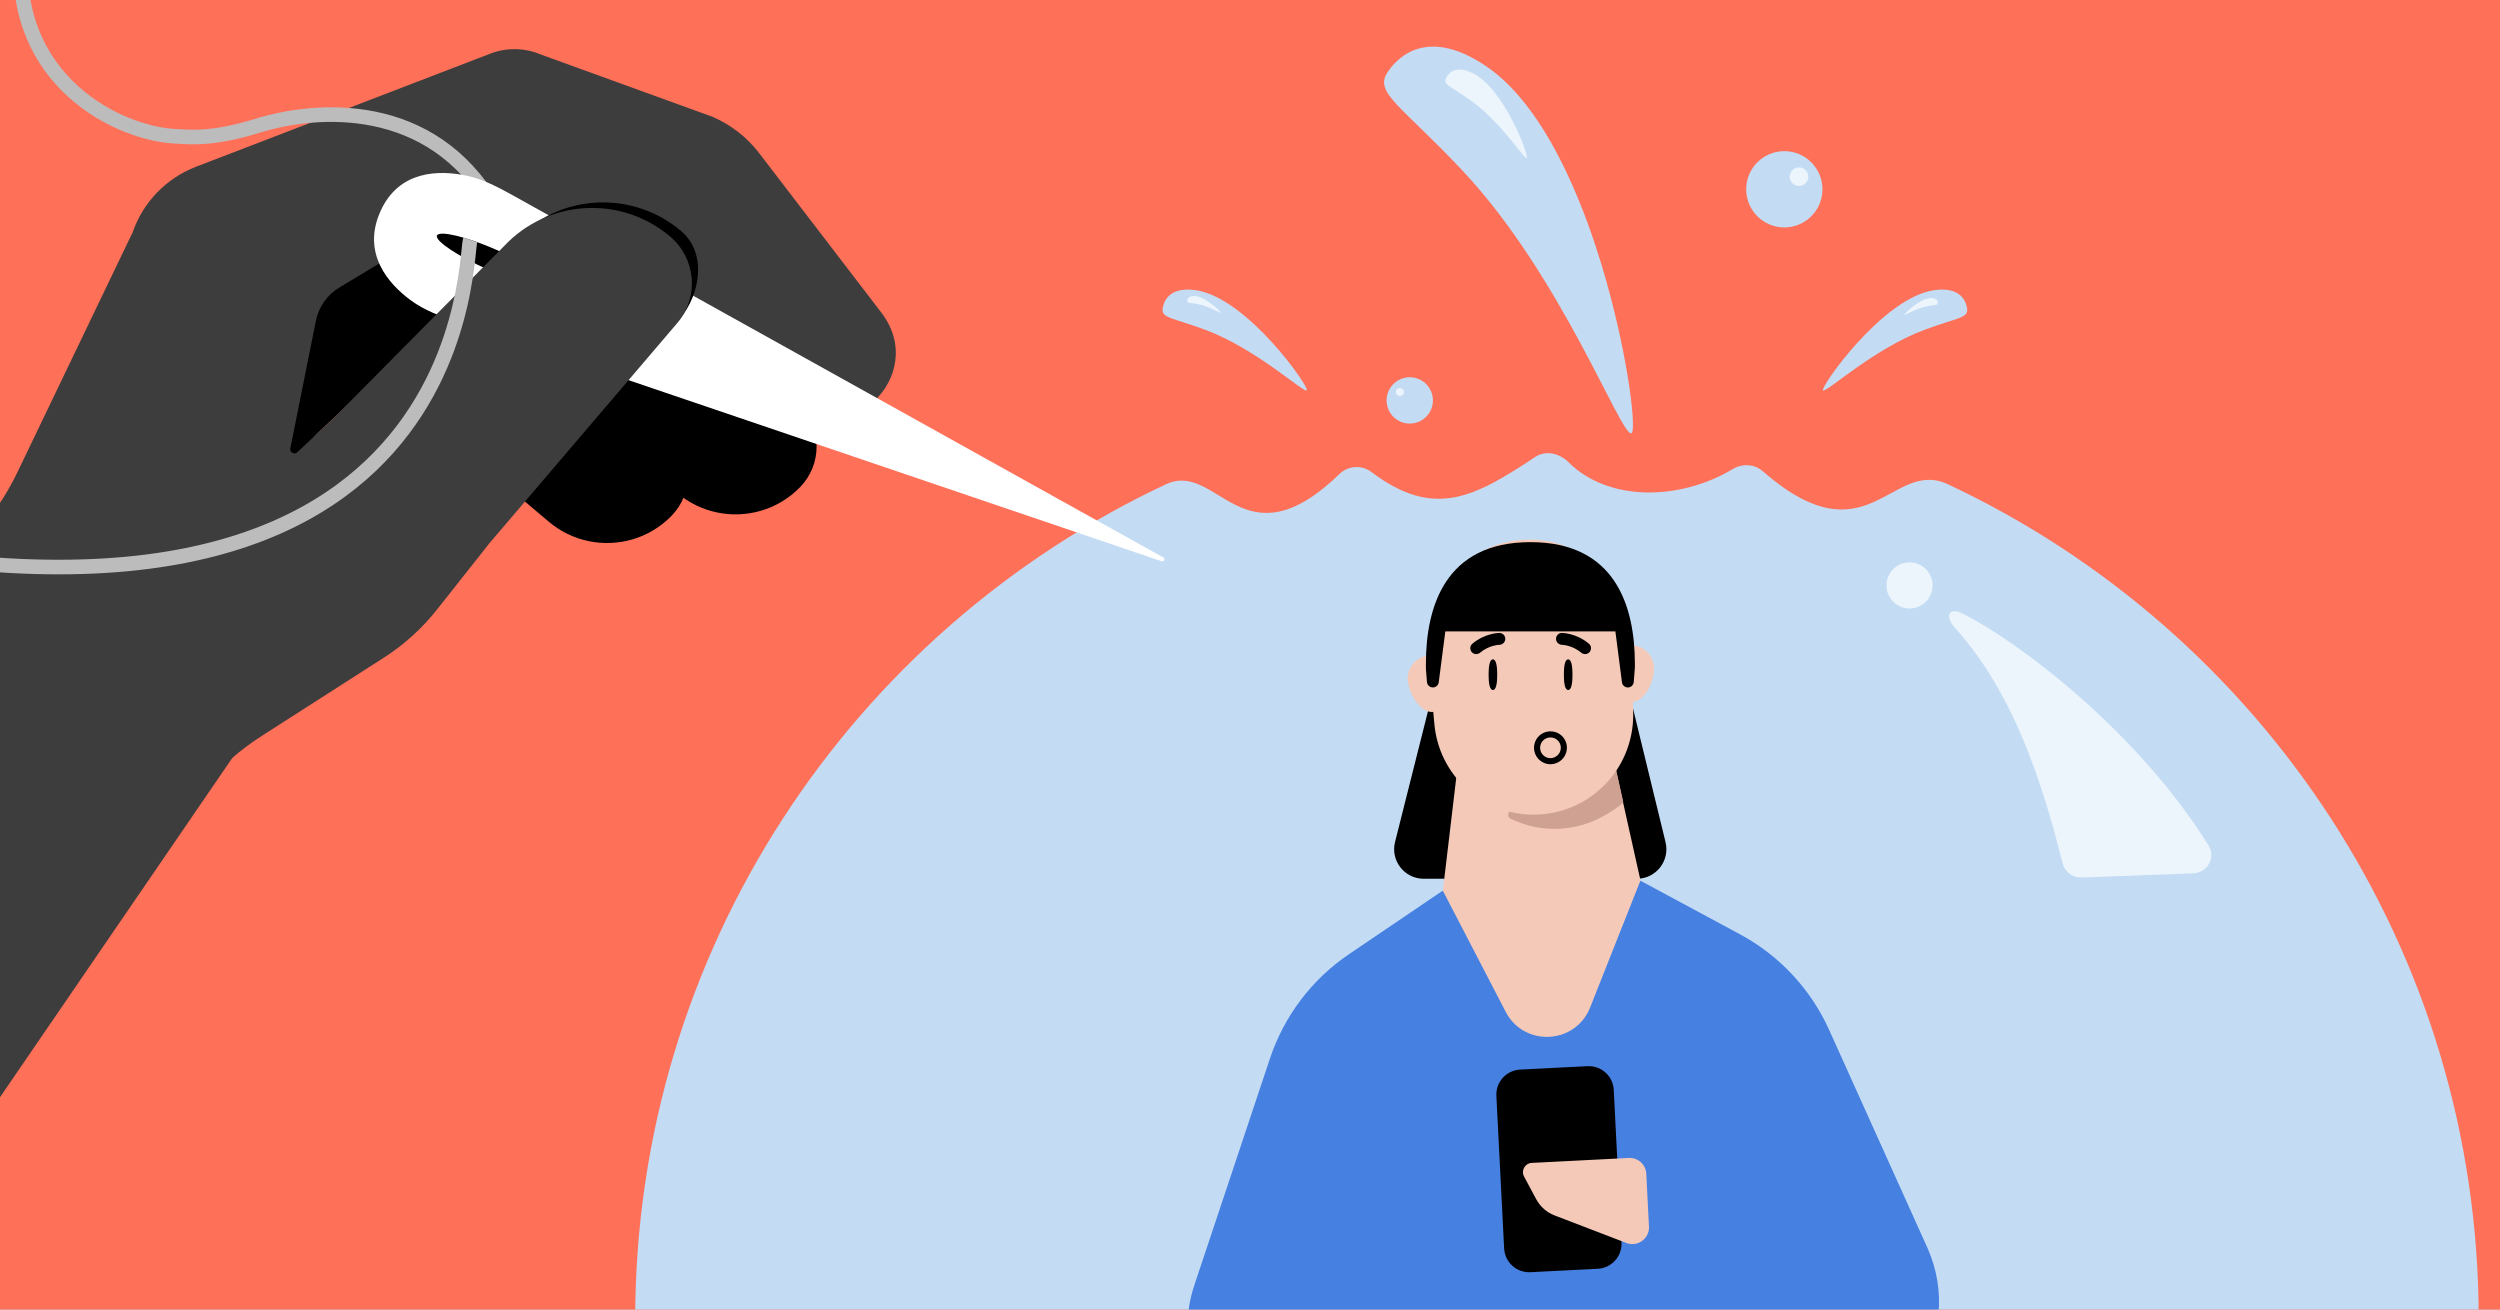 <svg fill="none" height="495" viewBox="0 0 945 495" width="945" xmlns="http://www.w3.org/2000/svg" xmlns:xlink="http://www.w3.org/1999/xlink"><rect x="0" y="0" width="945" height="495" fill="#333333" stroke="none"/><clipPath id="clip0_2837_9"><path d="M0 0H945V495H0Z"/></clipPath><clipPath id="clip1_2837_9"><path d="M0 0H945.86V495H0Z"/></clipPath><g clip-path="url(#clip0_2837_9)"><path d="M0 0H945V495H0Z" fill="#f8f8f8"/><g clip-path="url(#clip1_2837_9)"><path d="M0 0H945.86V495H0Z" fill="#ff7059"/><path d="M936.951 498.672H588.529 240.107C240.107 359.089 322.186 238.676 440.713 183.068 460.323 173.867 469.748 214.584 506.414 179.102 509.645 175.974 514.782 175.689 518.37 178.399 542.059 196.29 557.232 188.061 580.395 172.684 584.304 170.089 589.545 171.367 592.861 174.688 607.74 189.582 634.695 189.482 655.134 177.229 658.636 175.13 663.197 175.398 666.273 178.084 706.045 212.81 714.854 172.985 736.344 183.068 854.871 238.676 936.951 359.089 936.951 498.672Z" fill="#c3dcf4"/><path d="M834.842 319.644C808.693 277.431 764.069 243.052 741.763 231.884 736.655 229.327 735.049 233.045 738.909 237.255 764.126 264.757 774.565 306.572 779.69 326.386 780.532 329.642 783.526 331.824 786.887 331.698L829.042 330.115C834.396 329.914 837.664 324.199 834.842 319.644Z" fill="#ffffff" fill-opacity=".7"/><circle cx="8.717" cy="8.717" fill="#ffffff" fill-opacity=".7" r="8.717" transform="matrix(-.998 -.064 -.064 .998 731.059 213.145)"/><path d="M684.442 542.939 544.087 541.899 538.244 541.899 521.733 540.377 515.644 539.87 470.719 534.595C455.681 514.544 443.683 509.109 451.615 485.323L480.062 400.063C485.411 384.016 495.911 370.167 509.916 360.688L545.367 336.663 620.021 332.867 657.727 353.172C672.621 361.181 684.472 373.893 691.421 389.315L728.37 471.25C728.475 471.479 728.568 471.697 728.674 471.926 742.949 504.427 719.898 541.136 684.454 542.938L684.442 542.939Z" fill="#4680e1"/><path d="M527.326 318.274 541.048 263.793 616.672 265.315 629.578 318.361C631.289 325.391 625.965 332.166 618.73 332.166H538.152C530.881 332.166 525.55 325.325 527.326 318.274Z" fill="#000000"/><path d="M620.102 332.866C600.845 355.212 566.827 356.954 545.401 336.665L554.055 263.687 604.113 261.142 620.114 332.866 620.102 332.866Z" fill="#f4c9b8"/><path d="M613.613 303.149C612.061 305.126 607.629 307.637 605.702 308.684 600.879 311.344 595.371 312.96 589.514 313.258 582.921 313.593 576.627 312.214 571.074 309.496 569.307 308.625 570.176 305.908 572.127 306.243 574.811 306.704 577.598 306.879 580.427 306.735 591.112 306.191 603.759 295.609 610.244 288.072L613.601 303.137 613.613 303.149Z" fill="#cea193"/><path d="M549.505 256.032C549.75 260.849 546.255 268.879 541.45 269.123L541.357 269.128C536.571 269.278 532.352 261.686 532.11 256.917 531.883 252.451 535.073 248.585 539.42 247.86 539.735 247.844 540.049 247.793 540.377 247.776 542.761 247.655 544.949 248.505 546.594 249.957 548.3 251.464 549.405 253.611 549.529 256.043" fill="#f4c9b8"/><path d="M625.236 252.181C625.479 256.962 622.016 264.932 617.275 265.267L617.181 265.272C613.265 265.471 609.679 260.414 608.362 255.945 608.051 254.906 607.874 253.954 607.829 253.066 607.586 248.285 611.279 244.171 616.084 243.926 616.4 243.91 616.694 243.93 617.01 243.914 617.01 243.914 617.011 243.949 617.045 243.912 621.407 244.195 625.009 247.727 625.236 252.181Z" fill="#f4c9b8"/><path d="M616.952 240.938C616.976 241.418 617.002 241.932 616.993 242.436L616.996 242.507 617.009 243.912 617.171 258.379 617.264 265.278 617.349 269.893C617.361 270.115 617.337 270.339 617.348 270.561 617.282 279.858 613.847 288.378 608.202 294.924 607.448 295.759 606.692 296.571 605.899 297.338 605.599 297.646 605.295 297.908 604.981 298.182 603.973 299.1 602.926 299.951 601.852 300.732 601.458 301.045 601.015 301.314 600.62 301.627 597.525 303.671 594.161 305.284 590.535 306.359 590.004 306.515 589.461 306.671 588.928 306.792 588.327 306.952 587.759 307.074 587.156 307.199 586.552 307.323 585.925 307.425 585.32 307.515 585.1 307.561 584.844 307.598 584.621 307.609 583.633 307.753 582.617 307.84 581.6 307.892 580.899 307.927 580.196 307.928 579.493 307.94 578.954 307.932 578.403 307.937 577.862 307.894 577.251 307.867 576.674 307.826 576.062 307.763L575.968 307.768C575.451 307.735 574.966 307.655 574.457 307.552 574.069 307.536 573.691 307.462 573.3 307.388 565.888 306.135 559.125 302.682 553.831 297.677 547.379 291.582 543.062 283.211 542.192 273.703L541.491 266.132 541.482 265.968 541.346 264.44 540.702 262.209 539.544 249.586 539.397 247.836 539.267 246.436C550.691 227.761 549.024 211.517 565.749 205.978 567.005 205.563 568.299 205.18 569.62 204.89 570.13 204.771 570.664 204.673 571.198 204.588 571.255 204.55 571.36 204.544 571.454 204.539 571.86 204.46 572.279 204.404 572.722 204.346 573.163 204.265 573.605 204.207 574.084 204.183 574.749 204.114 575.414 204.057 576.092 204.022 578.933 203.878 581.718 204.029 584.426 204.489 585.359 204.629 586.294 204.804 587.232 205.05 603.571 208.977 603.977 223.194 616.951 240.927" fill="#f4c9b8"/><path d="M600.07 403.013 574.597 404.308C569.38 404.574 565.366 409.018 565.631 414.234L568.565 471.926C568.83 477.142 573.275 481.156 578.491 480.891L603.964 479.596C609.181 479.33 613.195 474.886 612.93 469.67L609.996 411.978C609.731 406.762 605.287 402.748 600.07 403.013Z" fill="#000000"/><path d="M615.687 437.709 578.992 439.575C576.431 439.705 574.884 442.456 576.089 444.716L580.699 453.319C582.2 456.114 584.655 458.286 587.619 459.425L614.778 469.846C615.591 470.156 616.477 470.299 617.354 470.254 620.814 470.078 623.489 467.129 623.312 463.657L622.295 443.655C622.119 440.195 619.171 437.52 615.699 437.697" fill="#f4c9b8"/><path d="M565.552 331.514 545.385 336.665 569.151 382.468C576.089 395.828 595.519 394.851 601.065 380.845L620.085 332.855 593.832 327.568" fill="#f4c9b8"/><g fill="#000000"><path d="M578.507 204.926C546.33 204.926 538.987 229.216 538.987 251.044V252.552C538.987 252.612 538.987 252.672 538.987 252.722L539.386 257.787C539.476 258.956 540.455 259.855 541.624 259.855 542.693 259.855 543.613 259.096 543.822 258.047L546.33 238.665C576.002 238.665 568.39 238.665 568.39 238.665H578.507 593.257C603.406 238.665 592.749 238.665 610.615 238.665L613.123 258.057C613.332 259.106 614.252 259.865 615.321 259.865 616.489 259.865 617.468 258.966 617.558 257.797L617.958 252.652C617.958 252.652 617.958 252.602 617.958 252.582L617.988 252.652V251.054C617.988 229.226 610.685 204.926 578.507 204.926Z"/><path d="M565.952 255.034C565.952 258.234 565.547 260.825 564.319 260.825 563.091 260.825 562.685 258.234 562.685 255.034 562.685 251.834 563.091 249.243 564.319 249.243 565.547 249.243 565.952 251.834 565.952 255.034Z"/><path d="M594.405 255.034C594.405 258.234 593.999 260.825 592.771 260.825 591.543 260.825 591.137 258.234 591.137 255.034 591.137 251.834 591.543 249.243 592.771 249.243 593.999 249.243 594.405 251.834 594.405 255.034Z"/><path d="M568.118 243.26C568.663 242.837 569.009 242.184 569.001 241.454 568.986 240.241 567.995 239.242 566.766 239.249 566.527 239.251 561.342 239.319 556.578 243.306 555.625 244.097 555.502 245.488 556.294 246.456 557.085 247.401 558.491 247.524 559.444 246.733 562.924 243.805 566.748 243.745 566.796 243.744 567.288 243.736 567.741 243.529 568.118 243.26Z"/><path d="M589.055 243.26C588.509 242.837 588.163 242.184 588.171 241.454 588.186 240.241 589.178 239.242 590.407 239.249 590.646 239.251 595.831 239.319 600.595 243.306 601.547 244.097 601.67 245.488 600.879 246.456 600.088 247.401 598.681 247.524 597.729 246.733 594.248 243.805 590.425 243.745 590.376 243.744 589.884 243.736 589.431 243.529 589.055 243.26Z"/><path clip-rule="evenodd" d="M589.991 282.562C589.937 280.405 588.167 278.702 585.995 278.755 583.812 278.809 582.119 280.593 582.165 282.753 582.202 284.196 583 285.427 584.176 286.081L584.18 286.083 584.184 286.085C584.764 286.413 585.441 286.591 586.169 286.573L586.169 286.573C588.119 286.526 589.741 285.02 589.96 283.124L589.963 283.095 589.968 283.066C589.988 282.948 589.991 282.81 589.991 282.562ZM585.939 276.452C589.399 276.367 592.219 279.096 592.294 282.524L592.295 282.536V282.549C592.295 282.558 592.295 282.568 592.295 282.577 592.295 282.791 592.295 283.099 592.246 283.415 591.884 286.435 589.32 288.801 586.226 288.877 585.081 288.905 583.994 288.623 583.054 288.092 581.191 287.056 579.919 285.095 579.862 282.808L579.862 282.806 579.862 282.805C579.787 279.374 582.486 276.537 585.939 276.452Z" fill-rule="evenodd"/></g><path d="M468.366 532.949C465.432 530.193 464.339 525.986 465.562 522.146L469.822 508.782C471.604 503.178 477.658 500.147 483.21 502.073L492.434 505.268C495.806 506.435 498.882 508.296 501.482 510.738L512.732 521.305C514.174 522.659 515.017 524.534 515.079 526.511L515.368 535.746C515.44 538.062 513.455 539.898 511.165 539.652L474.433 535.741C472.164 535.501 470.041 534.522 468.381 532.962" fill="#f4c9b8"/><path d="M231.147 165.386 255.985 186.338C264.957 193.954 276.805 196.147 287.422 193.123 292.982 191.534 298.186 188.528 302.479 184.088 310.675 175.642 310.666 162.375 302.881 153.971 302.309 153.35 301.7 152.756 301.032 152.197L300.778 151.986 258.413 113.252C253.344 108.923 207.779 146.161 209.464 147.581L231.147 165.386Z" fill="#000000"/><path d="M182.563 176.212 207.401 197.166C216.373 204.782 228.221 206.974 238.838 203.95 244.398 202.36 249.603 199.355 253.896 194.915 262.091 186.47 262.082 173.201 254.298 164.797 253.725 164.177 253.116 163.583 252.448 163.025L252.194 162.812 209.829 124.079C204.759 119.749 159.195 156.988 160.88 158.409L182.563 176.212Z" fill="#000000"/><path d="M185.354 20.266 74.087 63.032C62.867 67.347 54.115 76.391 50.172 87.739L6.651 178.361C3.325 185.287-.788 191.8-5.6 197.773L-189.944 341.321-.935 416.118 96.514 273.788 128.132 125.589C129.282 120.22 132.935 115.72 137.961 113.498L201.165 85.58 236.769 98.825 296.624 152.096C319.304 172.281 351.612 142.264 333.147 118.161L286.932 57.846C282.312 51.824 276.221 47.102 269.248 44.125L204.395 20.596C198.327 18.031 191.501 17.904 185.354 20.266Z" fill="#3d3d3d"/><path d="M207.351 81.659 165.111 86.502 128.222 108.711C123.669 111.453 120.478 115.984 119.432 121.196L109.738 169.503C109.436 171.008 111.245 172.013 112.364 170.962L207.351 81.659Z" fill="#000000"/><path d="M-71.589-89.356C-57.229-107.487-38.144-118.116-17.44-105.9 8.441-90.629 12.206-67.79 8.067-18.539 3.928 30.713 45.158 50.916 67.197 51.565 71.66 51.757 80.036 52.917 97.516 47.489 119.365 40.705 163.071 37.207 186.555 78.062" stroke="#bcbcbc" stroke-width="5.518"/><path d="M143.764 79.963C136.703 95.842 146.827 107.216 155.036 113.35 160.443 117.39 166.874 119.682 173.264 121.853L439.091 212.151C440 212.46 440.567 211.183 439.728 210.716L194.194 74.027C188.478 70.845 182.652 67.718 176.247 66.384 166.217 64.296 150.798 64.144 143.764 79.963Z" fill="#ffffff"/><path d="M187.992 94.586C199.527 99.715 207.84 105.607 206.956 107.596 206.071 109.585 196.003 107.039 184.468 101.91 172.933 96.78 164.298 91.01 165.183 89.021 166.067 87.032 176.456 89.457 187.992 94.586Z" fill="#000000"/><path d="M216.99 102.074C208.574 107.465 223.503 94.491 216.99 102.074 211.325 109.243 224.682 97.154 216.99 102.074L256.959 120.597C264.978 110.814 267.118 95.541 257.491 87.366 239.672 72.226 213.291 73.004 196.398 89.175L216.99 102.074Z" fill="#000000"/><path d="M76.679 297.566C83.192 289.983 90.78 283.399 99.197 278.009L145.012 248.656C152.704 243.736 159.525 237.574 165.19 230.405L185.082 205.239 256.274 121.804C264.294 112.021 262.995 97.634 253.368 89.459 235.548 74.318 209.168 75.097 192.275 91.267L126.886 157.272C124.821 159.352 119.043 164.539 119.043 164.539L76.679 297.566Z" fill="#3d3d3d"/><path d="M177.742 90.646C175.38 97.739 179.498 278.084-121.282 190.317" stroke="#bcbcbc" stroke-width="5.518"/><circle cx="674.474" cy="71.555" fill="#c3dcf4" r="14.416"/><circle cx="532.886" cy="151.357" fill="#c3dcf4" r="8.753"/><path d="M552.973 64.649C590.173 104.329 612.445 164.346 616.619 163.81 620.792 163.275 604.735 54.096 561.723 25.006 537.605 8.694 526.688 24.031 524.458 27.373 519.315 35.096 529.804 39.936 552.973 64.649Z" fill="#c3dcf4"/><path d="M555.717 37.821C567.263 45.986 576.069 60.109 577.104 59.755 578.139 59.401 568.349 32.431 555.876 27.267 548.881 24.372 546.902 28.848 546.508 29.816 545.601 32.051 548.525 32.736 555.717 37.821Z" fill="#ffffff" fill-opacity=".7"/><path d="M455.499 124.624C474.873 131.816 492.616 148.452 493.945 147.563 495.273 146.674 471.314 112.265 451.758 109.66 440.793 108.199 439.679 115.265 439.487 116.779 439.046 120.277 443.433 120.146 455.499 124.624Z" fill="#c3dcf4"/><path d="M452.483 114.891C456.839 115.653 461.218 118.466 461.463 118.227 461.708 117.989 455.332 111.676 451.116 111.886 448.751 112.004 448.791 113.534 448.809 113.86 448.852 114.613 449.77 114.416 452.483 114.891Z" fill="#ffffff" fill-opacity=".7"/><path d="M727.564 124.624C708.191 131.816 690.448 148.452 689.119 147.563 687.791 146.674 711.75 112.265 731.305 109.66 742.271 108.199 743.385 115.265 743.577 116.779 744.018 120.277 739.63 120.146 727.564 124.624Z" fill="#c3dcf4"/><circle cx="3.511" cy="3.511" fill="#ffffff" fill-opacity=".7" r="3.511" transform="matrix(-.998 -.064 -.064 .998 683.748 63.507)"/><circle cx="1.487" cy="1.487" fill="#ffffff" fill-opacity=".7" r="1.487" transform="matrix(-.998 -.064 -.064 .998 530.733 146.798)"/><path d="M728.803 115.679C724.447 116.441 720.068 119.254 719.823 119.016 719.578 118.777 725.954 112.465 730.171 112.675 732.535 112.792 732.496 114.322 732.477 114.649 732.435 115.402 731.516 115.204 728.803 115.679Z" fill="#ffffff" fill-opacity=".7"/></g></g></svg>